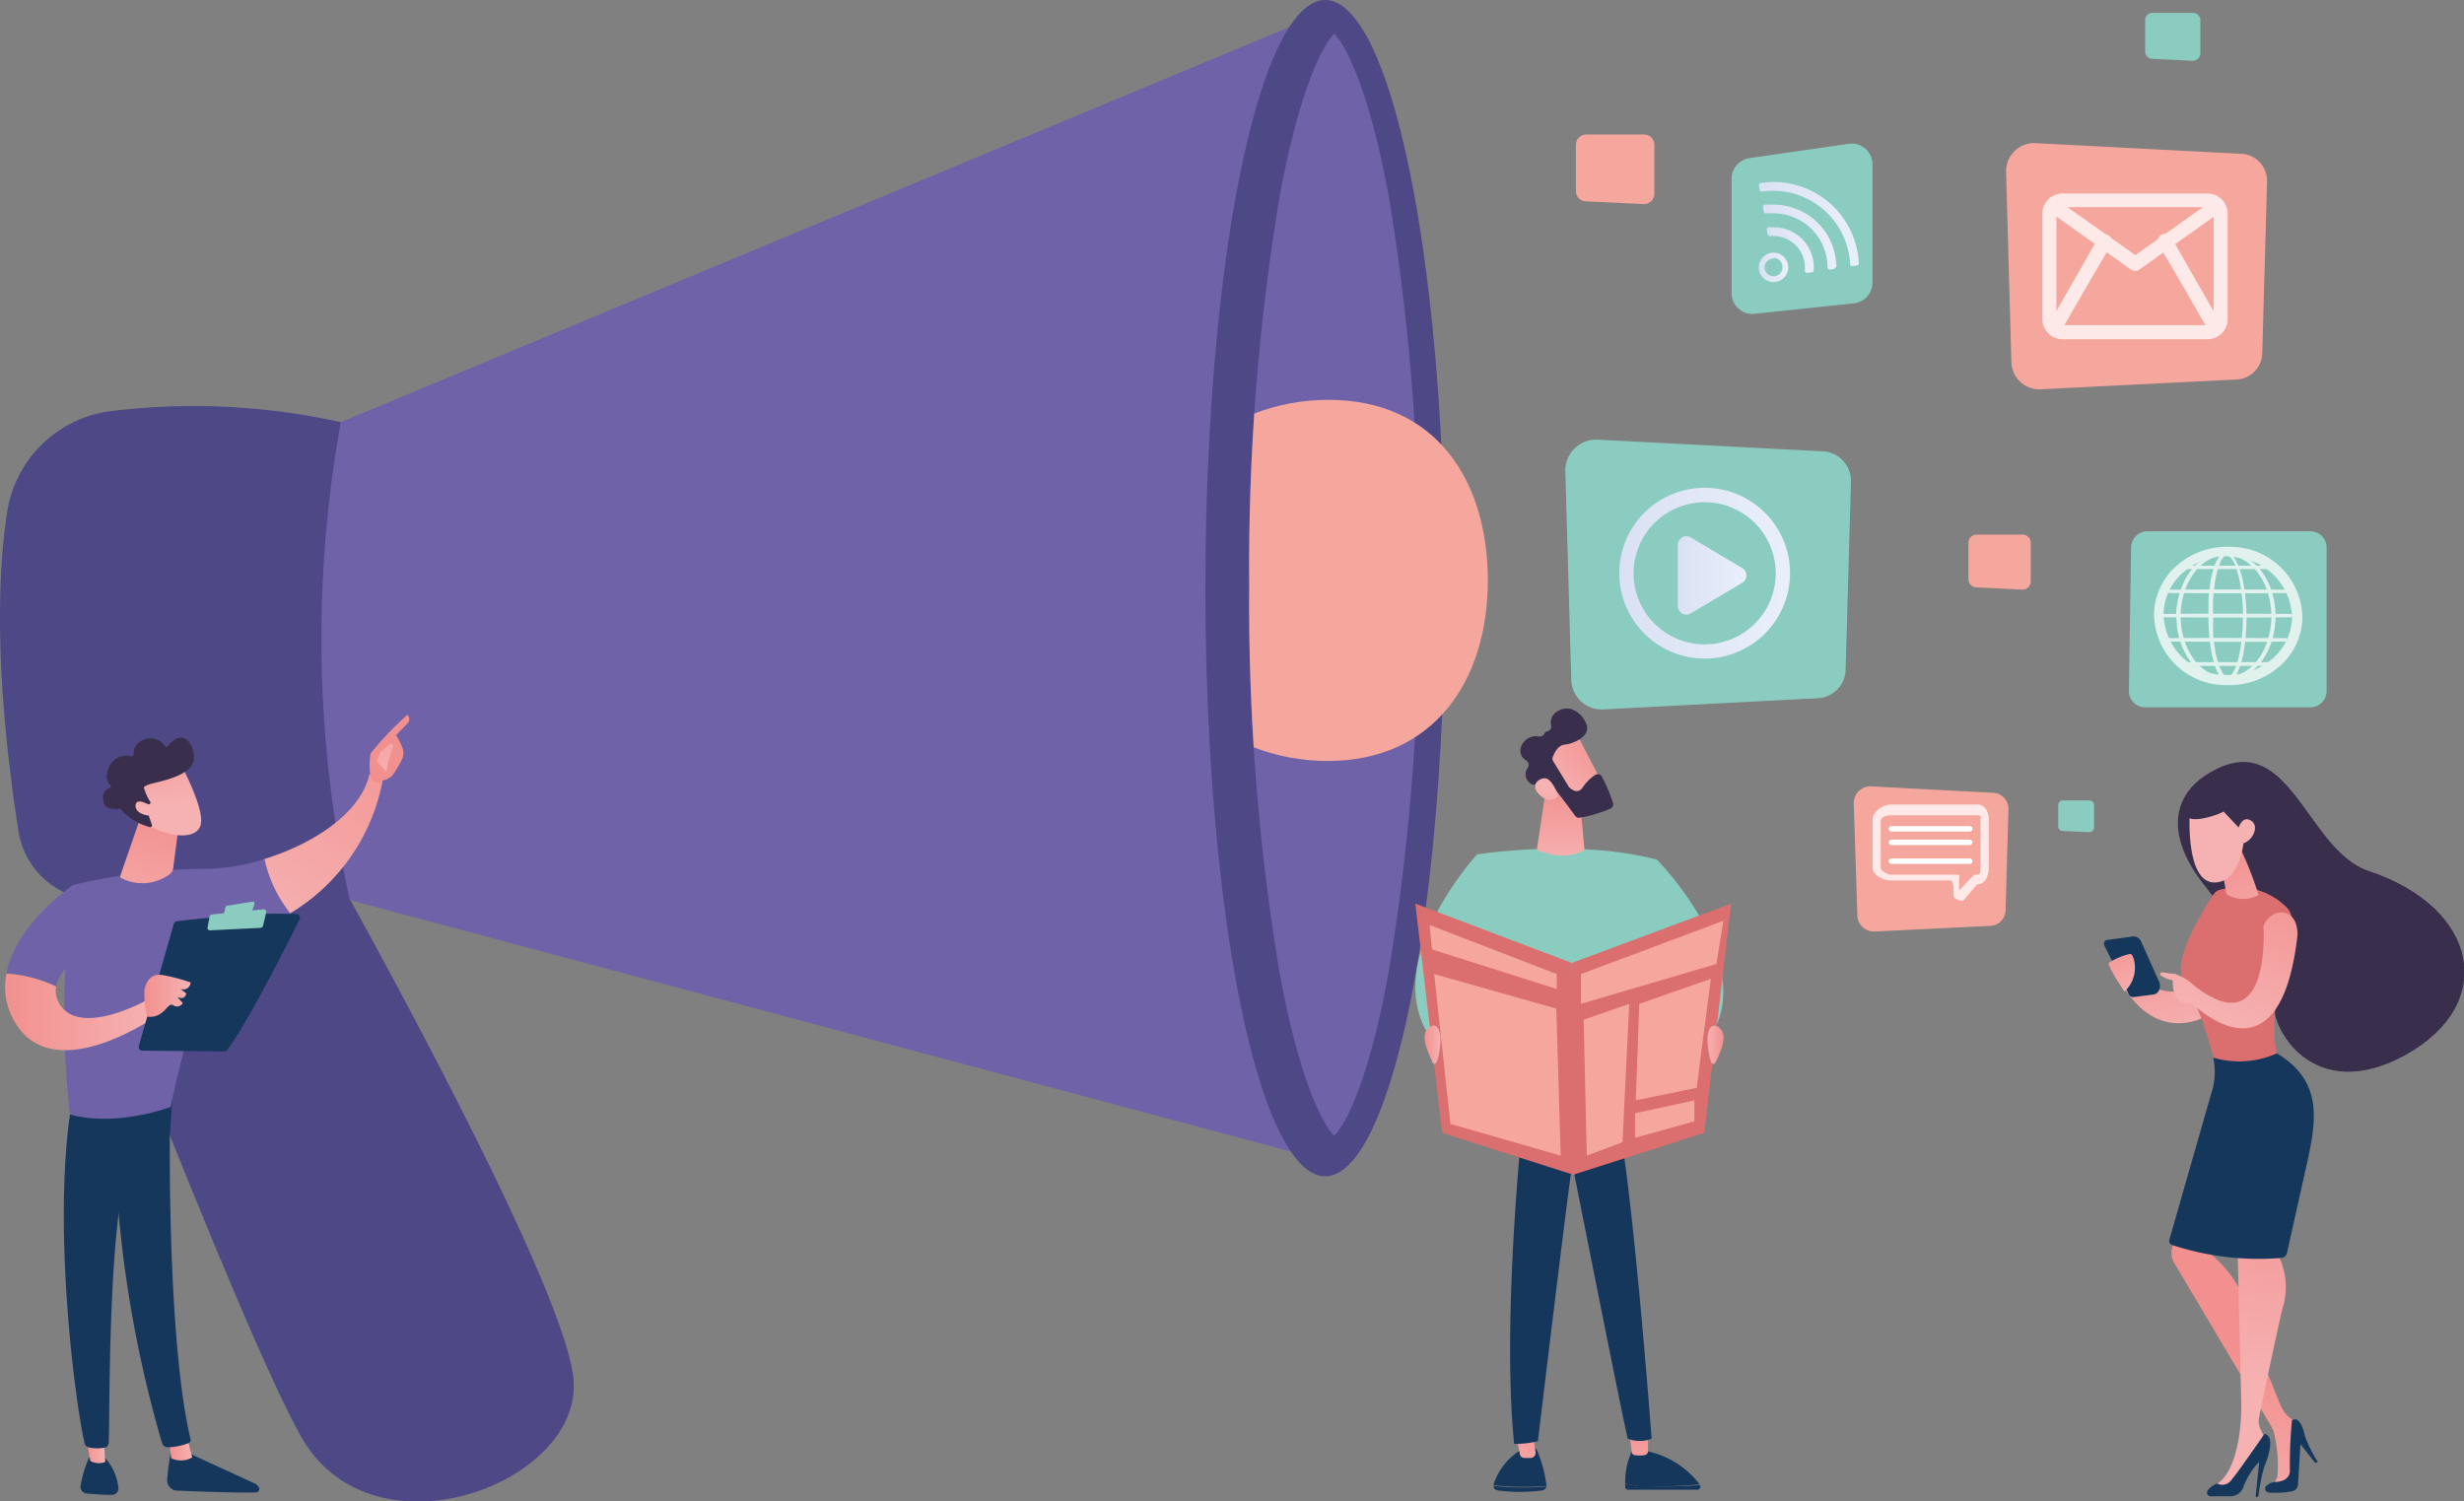 <?xml version="1.0" encoding="UTF-8"?><svg xmlns="http://www.w3.org/2000/svg" xmlns:xlink="http://www.w3.org/1999/xlink" viewBox="0 0 191.03 116.41"><rect x="0" y="0" width="191.03" height="116.41" fill="#808080" stroke="none"/><defs><style>.cls-1{fill:none;}.cls-2{fill:#f5a79e;}.cls-3{fill:#8bccc0;}.cls-4{opacity:0.73;}.cls-37,.cls-5{fill:#fff;}.cls-6{fill:url(#linear-gradient);}.cls-7{fill:url(#linear-gradient-2);}.cls-8{fill:url(#linear-gradient-3);}.cls-9{fill:url(#linear-gradient-4);}.cls-10{fill:#4f4886;}.cls-11{fill:#6f62a8;}.cls-12{clip-path:url(#clip-path);}.cls-13{fill:#16375c;}.cls-14{fill:url(#linear-gradient-5);}.cls-15{fill:url(#linear-gradient-6);}.cls-16{fill:url(#linear-gradient-7);}.cls-17{fill:url(#linear-gradient-8);}.cls-18{fill:url(#linear-gradient-9);}.cls-19{fill:url(#linear-gradient-10);}.cls-20{fill:url(#linear-gradient-11);}.cls-21{fill:url(#linear-gradient-12);}.cls-22{fill:url(#linear-gradient-13);}.cls-23{fill:#392f4c;}.cls-24{fill:url(#linear-gradient-14);}.cls-25{fill:url(#linear-gradient-15);}.cls-26{fill-rule:evenodd;fill:url(#linear-gradient-16);}.cls-27,.cls-37{opacity:0.76;}.cls-28{fill:url(#linear-gradient-17);}.cls-29{fill:#db6e6e;}.cls-30{fill:url(#linear-gradient-18);}.cls-31{fill:url(#linear-gradient-19);}.cls-32{fill:url(#linear-gradient-20);}.cls-33{fill:url(#linear-gradient-21);}.cls-34{fill:url(#linear-gradient-22);}.cls-35{fill:url(#linear-gradient-23);}.cls-36{fill:url(#linear-gradient-24);}.cls-38{fill:url(#linear-gradient-25);}.cls-39{fill:url(#linear-gradient-26);}.cls-40{fill:url(#linear-gradient-27);}.cls-41{fill:url(#linear-gradient-28);}.cls-42{fill:url(#linear-gradient-29);}.cls-43{fill:url(#linear-gradient-30);}.cls-44{fill:url(#linear-gradient-31);}.cls-45{fill:url(#linear-gradient-32);}.cls-46{fill:url(#linear-gradient-33);}</style><linearGradient id="linear-gradient" x1="136.36" y1="20.73" x2="138.64" y2="20.73" gradientUnits="userSpaceOnUse"><stop offset="0" stop-color="#dae1f3"/><stop offset="1" stop-color="#e9effa"/></linearGradient><linearGradient id="linear-gradient-2" x1="136.97" y1="19.39" x2="140.61" y2="19.39" xlink:href="#linear-gradient"/><linearGradient id="linear-gradient-3" x1="136.68" y1="18.38" x2="142.37" y2="18.38" xlink:href="#linear-gradient"/><linearGradient id="linear-gradient-4" x1="136.38" y1="17.37" x2="144.11" y2="17.37" xlink:href="#linear-gradient"/><clipPath id="clip-path"><path class="cls-1" d="M103.44,88.07c-.84-.85-2.67-4.14-4.24-12.66a174.47,174.47,0,0,1-2.35-30.07A174.39,174.39,0,0,1,99.2,15.27c1.57-8.52,3.4-11.81,4.24-12.67.84.86,2.67,4.15,4.24,12.67,1.51,8.23,13.47,18.91,13.47,30.07s-12,21.83-13.47,30.07C106.11,83.93,104.28,87.22,103.44,88.07Z"/></clipPath><linearGradient id="linear-gradient-5" x1="13.1" y1="112.33" x2="14.9" y2="112.33" gradientUnits="userSpaceOnUse"><stop offset="0" stop-color="#f2908f"/><stop offset="1" stop-color="#f6b2b2"/></linearGradient><linearGradient id="linear-gradient-6" x1="6.62" y1="112.24" x2="8.17" y2="112.24" xlink:href="#linear-gradient-5"/><linearGradient id="linear-gradient-7" x1="32.09" y1="53.73" x2="19.99" y2="72.54" xlink:href="#linear-gradient-5"/><linearGradient id="linear-gradient-8" x1="3548.76" y1="557.06" x2="3536.66" y2="575.87" gradientTransform="matrix(-1, 0, 0, 1, 3900.18, 0)" xlink:href="#linear-gradient-5"/><linearGradient id="linear-gradient-9" x1="31.95" y1="49.52" x2="29.07" y2="61.81" xlink:href="#linear-gradient-5"/><linearGradient id="linear-gradient-10" x1="0.4" y1="78.43" x2="12.02" y2="78.43" xlink:href="#linear-gradient-5"/><linearGradient id="linear-gradient-11" x1="11.16" y1="77.21" x2="14.78" y2="77.21" xlink:href="#linear-gradient-5"/><linearGradient id="linear-gradient-12" x1="12.48" y1="63.1" x2="10.06" y2="72.98" xlink:href="#linear-gradient-5"/><linearGradient id="linear-gradient-13" x1="11.87" y1="55.09" x2="13.02" y2="62.61" xlink:href="#linear-gradient-5"/><linearGradient id="linear-gradient-14" x1="10.18" y1="55.34" x2="11.33" y2="62.87" xlink:href="#linear-gradient-5"/><linearGradient id="linear-gradient-15" x1="125.54" y1="44.45" x2="138.78" y2="44.45" xlink:href="#linear-gradient"/><linearGradient id="linear-gradient-16" x1="130.08" y1="44.61" x2="135.4" y2="44.61" xlink:href="#linear-gradient"/><linearGradient id="linear-gradient-17" x1="-2562.12" y1="71.68" x2="-2564.61" y2="80.88" gradientTransform="matrix(-1, 0, 0, 1, -2395.43, 0)" xlink:href="#linear-gradient-5"/><linearGradient id="linear-gradient-18" x1="172.49" y1="65.99" x2="175.75" y2="73.53" xlink:href="#linear-gradient-5"/><linearGradient id="linear-gradient-19" x1="-9369.49" y1="992.64" x2="-9373.68" y2="997.39" gradientTransform="translate(9224.08 -4170.07) rotate(-16.09)" xlink:href="#linear-gradient-5"/><linearGradient id="linear-gradient-20" x1="-9368.01" y1="993.94" x2="-9372.2" y2="998.69" gradientTransform="translate(9224.08 -4170.07) rotate(-16.09)" xlink:href="#linear-gradient-5"/><linearGradient id="linear-gradient-21" x1="173.22" y1="104.91" x2="169.41" y2="118.42" xlink:href="#linear-gradient-5"/><linearGradient id="linear-gradient-22" x1="176.32" y1="88.47" x2="174.27" y2="107.84" xlink:href="#linear-gradient-5"/><linearGradient id="linear-gradient-23" x1="177.35" y1="66.8" x2="170.92" y2="78.81" xlink:href="#linear-gradient-5"/><linearGradient id="linear-gradient-24" x1="-2559.37" y1="72.65" x2="-2560.68" y2="77.5" gradientTransform="matrix(-1, 0, 0, 1, -2395.43, 0)" xlink:href="#linear-gradient-5"/><linearGradient id="linear-gradient-25" x1="1930.4" y1="108.95" x2="1929.58" y2="116.12" gradientTransform="translate(-1811.84)" xlink:href="#linear-gradient-5"/><linearGradient id="linear-gradient-26" x1="1939.06" y1="109.87" x2="1938.29" y2="116.58" gradientTransform="translate(-1811.84)" xlink:href="#linear-gradient-5"/><linearGradient id="linear-gradient-27" x1="121.03" y1="60.8" x2="120.99" y2="67.18" xlink:href="#linear-gradient-5"/><linearGradient id="linear-gradient-28" x1="120.05" y1="82.29" x2="113.49" y2="87.89" gradientUnits="userSpaceOnUse"><stop offset="0" stop-color="#f9b877"/><stop offset="1" stop-color="#ef7a62"/></linearGradient><linearGradient id="linear-gradient-29" x1="124" y1="82.59" x2="127.69" y2="86.28" xlink:href="#linear-gradient-28"/><linearGradient id="linear-gradient-30" x1="124.71" y1="57.27" x2="120.15" y2="61.14" xlink:href="#linear-gradient-5"/><linearGradient id="linear-gradient-31" x1="-2590.35" y1="-244.51" x2="-2585.97" y2="-249.01" gradientTransform="translate(2073.62 -1651.11) rotate(-46.73)" xlink:href="#linear-gradient-5"/><linearGradient id="linear-gradient-32" x1="110.4" y1="81.01" x2="111.67" y2="81.01" xlink:href="#linear-gradient-5"/><linearGradient id="linear-gradient-33" x1="-6107.25" y1="81.01" x2="-6105.98" y2="81.01" gradientTransform="matrix(-1, 0, 0, 1, -5973.61, 0)" xlink:href="#linear-gradient-5"/></defs><g id="Calque_2" data-name="Calque 2"><g id="Calque_24" data-name="Calque 24"><path class="cls-2" d="M122.18,11.23v3.59a.79.79,0,0,0,.76.79l4.48.21a.8.8,0,0,0,.84-.79v-3.8a.8.8,0,0,0-.8-.8H123A.8.8,0,0,0,122.18,11.23Z"/><path class="cls-2" d="M152.61,42.06v2.85a.63.63,0,0,0,.6.63l3.57.17a.63.63,0,0,0,.66-.63v-3a.63.63,0,0,0-.63-.63h-3.57A.63.63,0,0,0,152.61,42.06Z"/><path class="cls-3" d="M166.31,1.51V4a.56.56,0,0,0,.53.56l3.16.15a.57.57,0,0,0,.59-.57V1.51A.56.56,0,0,0,170,1h-3.16A.56.56,0,0,0,166.31,1.51Z"/><path class="cls-3" d="M159.57,62.42v1.64a.36.36,0,0,0,.34.37l2.05.09a.37.37,0,0,0,.39-.36V62.42a.37.37,0,0,0-.37-.36h-2A.36.36,0,0,0,159.57,62.42Z"/><path class="cls-3" d="M165.22,42.43l-.17,11.12a1.26,1.26,0,0,0,1.26,1.29h12.81a1.27,1.27,0,0,0,1.26-1.27V42.45a1.26,1.26,0,0,0-1.26-1.26H166.49A1.27,1.27,0,0,0,165.22,42.43Z"/><g class="cls-4"><path class="cls-5" d="M172.76,53.12h-.28A5.56,5.56,0,0,1,167,47.5a5.15,5.15,0,0,1,1.85-3.72A5.9,5.9,0,0,1,173,42.4a5.57,5.57,0,0,1,5.5,5.61h0a5.15,5.15,0,0,1-1.85,3.72A5.9,5.9,0,0,1,172.76,53.12Zm-.08-10a5.15,5.15,0,0,0-3.35,1.2,4.41,4.41,0,0,0-1.59,3.19,4.82,4.82,0,0,0,4.78,4.82,5.23,5.23,0,0,0,3.59-1.2A4.45,4.45,0,0,0,177.7,48a4.82,4.82,0,0,0-4.78-4.82Z"/><path class="cls-5" d="M174.09,47.78a14.52,14.52,0,0,1-.22,2.63c0,.21-.08.43-.14.64a4.57,4.57,0,0,1-.19.63,3.32,3.32,0,0,1-.29.6,1.27,1.27,0,0,1-.21.25.46.46,0,0,1-.15.09.29.29,0,0,1-.16,0,.47.47,0,0,1-.17,0,.42.42,0,0,1-.14-.09,1,1,0,0,1-.22-.24,2.81,2.81,0,0,1-.3-.6,6.55,6.55,0,0,1-.19-.63c-.06-.21-.1-.43-.14-.64-.08-.44-.13-.87-.17-1.31s-.05-.88-.06-1.32c0-.22,0-.44,0-.66l0-.66c0-.44.08-.87.16-1.31,0-.22.07-.43.12-.65s.11-.42.19-.63a2,2,0,0,1,.12-.31,2.69,2.69,0,0,1,.16-.29,1.27,1.27,0,0,1,.21-.25.71.71,0,0,1,.15-.08.23.23,0,0,1,.16,0,.41.41,0,0,1,.16,0l.14.09a1.37,1.37,0,0,1,.23.25,3,3,0,0,1,.3.59,6.45,6.45,0,0,1,.21.62l.15.64A13.69,13.69,0,0,1,174.09,47.78Zm-.07,0c0-.44,0-.88-.05-1.31s-.09-.88-.17-1.31c0-.21-.09-.43-.14-.64a6.4,6.4,0,0,0-.2-.62,2.52,2.52,0,0,0-.3-.59,1.21,1.21,0,0,0-.21-.24l-.13-.09a.45.45,0,0,0-.16,0,.3.3,0,0,0-.16,0,1,1,0,0,0-.13.09,1.27,1.27,0,0,0-.21.25,1.59,1.59,0,0,0-.15.29,1.88,1.88,0,0,0-.12.3q-.1.32-.18.63l-.12.65c-.06.43-.11.87-.13,1.31s0,.87,0,1.31,0,.88,0,1.31.09.87.16,1.31c0,.21.08.43.14.64s.11.42.18.63a3.14,3.14,0,0,0,.29.58,1.27,1.27,0,0,0,.21.25l.14.08a.37.37,0,0,0,.15,0,.42.42,0,0,0,.15,0,.38.38,0,0,0,.13-.09,1.21,1.21,0,0,0,.21-.24,3.52,3.52,0,0,0,.28-.59q.1-.31.18-.63c.06-.21.1-.43.14-.64.07-.44.12-.87.15-1.31S174,48.22,174,47.78Z"/><path class="cls-5" d="M172.72,52.79a.52.52,0,0,1-.21,0,.75.75,0,0,1-.17-.1,1.38,1.38,0,0,1-.25-.28,3.57,3.57,0,0,1-.31-.62c-.07-.2-.13-.41-.2-.65s-.09-.42-.14-.65c-.07-.42-.13-.85-.17-1.32s-.05-.88-.05-1.33c0-.24,0-.47,0-.66s0-.45,0-.67a12.64,12.64,0,0,1,.15-1.32c0-.24.08-.45.13-.66a6.23,6.23,0,0,1,.19-.64c0-.12.08-.22.12-.32a2.88,2.88,0,0,1,.17-.31,1.39,1.39,0,0,1,.24-.28.81.81,0,0,1,.18-.1.54.54,0,0,1,.22,0,.46.46,0,0,1,.2.05.59.59,0,0,1,.17.1,1.16,1.16,0,0,1,.25.28,3.11,3.11,0,0,1,.32.61c.07.19.14.4.21.64a5.65,5.65,0,0,1,.15.65,14.55,14.55,0,0,1,.25,2.65h0a16.6,16.6,0,0,1-.22,2.65c0,.23-.09.45-.14.65s-.13.45-.2.65a3.6,3.6,0,0,1-.3.62,1.39,1.39,0,0,1-.24.28.82.82,0,0,1-.17.11.59.59,0,0,1-.22,0Zm-.07-9.72-.1,0-.1.07a.85.85,0,0,0-.18.22,1.63,1.63,0,0,0-.15.27c0,.09-.07.18-.11.29s-.12.39-.17.62a5.61,5.61,0,0,0-.12.64c-.06.4-.11.83-.14,1.29s0,.83,0,1.31,0,.88,0,1.3.09.89.16,1.29c0,.23.08.44.13.64s.12.43.18.61a3.27,3.27,0,0,0,.27.56,1.51,1.51,0,0,0,.19.22l.1.06.1,0a.23.23,0,0,0,.11,0l.1-.06a1.42,1.42,0,0,0,.18-.22,2.77,2.77,0,0,0,.27-.57,5.67,5.67,0,0,0,.18-.61c.05-.2.09-.41.13-.64.07-.4.12-.82.16-1.29s.05-.86.05-1.3h0c0-.44,0-.88-.06-1.3a9.61,9.61,0,0,0-.17-1.29,5.33,5.33,0,0,0-.14-.63c-.06-.23-.12-.43-.19-.62a2.54,2.54,0,0,0-.28-.55,1.11,1.11,0,0,0-.19-.22l-.11-.07a.19.19,0,0,0-.1,0Z"/><path class="cls-5" d="M176.3,47.78a6.87,6.87,0,0,1-.23,1.68,5.23,5.23,0,0,1-.7,1.54,4.7,4.7,0,0,1-.53.65,4.32,4.32,0,0,1-.66.54,3.15,3.15,0,0,1-.77.35,3,3,0,0,1-1.67,0,3.15,3.15,0,0,1-.77-.35,4.07,4.07,0,0,1-.65-.53,5.56,5.56,0,0,1-.54-.66,5.5,5.5,0,0,1-.7-1.54,5.82,5.82,0,0,1-.17-.83,6.05,6.05,0,0,1,0-1.7,5.82,5.82,0,0,1,.17-.83,5.37,5.37,0,0,1,.7-1.54,4.86,4.86,0,0,1,.54-.66,3.74,3.74,0,0,1,.66-.53,3.08,3.08,0,0,1,.76-.35,3,3,0,0,1,.84-.12,2.92,2.92,0,0,1,.83.12,3.6,3.6,0,0,1,.77.36,3.35,3.35,0,0,1,.65.53,4.78,4.78,0,0,1,.54.65,5.5,5.5,0,0,1,.7,1.54A6.8,6.8,0,0,1,176.3,47.78Zm-.08,0a6.63,6.63,0,0,0-.21-1.66,5.68,5.68,0,0,0-.68-1.53,5.59,5.59,0,0,0-.52-.66,3.67,3.67,0,0,0-.65-.53,3.08,3.08,0,0,0-.76-.35,2.86,2.86,0,0,0-.82-.12,2.92,2.92,0,0,0-.83.12,3,3,0,0,0-.75.35,3.39,3.39,0,0,0-.65.54,4.63,4.63,0,0,0-.52.65,5.38,5.38,0,0,0-.68,1.53,7.43,7.43,0,0,0-.16.82,5.92,5.92,0,0,0-.05.84,6.3,6.3,0,0,0,.21,1.66,5.21,5.21,0,0,0,.68,1.52,4.2,4.2,0,0,0,.52.66,3.67,3.67,0,0,0,.65.53,3,3,0,0,0,.75.35,2.93,2.93,0,0,0,.83.13,2.87,2.87,0,0,0,.82-.13,3.08,3.08,0,0,0,.76-.35,3.61,3.61,0,0,0,.64-.53,4.7,4.7,0,0,0,.53-.65,5.36,5.36,0,0,0,.67-1.53A6.2,6.2,0,0,0,176.22,47.78Z"/><path class="cls-5" d="M172.58,52.79a2.82,2.82,0,0,1-.87-.13,3.38,3.38,0,0,1-.8-.36,4.43,4.43,0,0,1-.68-.55,4.72,4.72,0,0,1-.56-.68,5.53,5.53,0,0,1-.71-1.58,5.82,5.82,0,0,1-.18-.85c0-.28-.05-.57-.06-.86s0-.58.06-.87a6.44,6.44,0,0,1,.18-.85,5.35,5.35,0,0,1,.72-1.57,4.09,4.09,0,0,1,.55-.68,3.84,3.84,0,0,1,.68-.54,3.06,3.06,0,0,1,.8-.37,2.82,2.82,0,0,1,.87-.13,3.27,3.27,0,0,1,.87.13,3.54,3.54,0,0,1,.79.37,3.49,3.49,0,0,1,.68.55,4,4,0,0,1,.55.67,5.29,5.29,0,0,1,.72,1.58,6.36,6.36,0,0,1,.23,1.71h0a6.42,6.42,0,0,1-.23,1.71,5.53,5.53,0,0,1-.71,1.58,4.57,4.57,0,0,1-.55.67,3.49,3.49,0,0,1-.68.55,3.38,3.38,0,0,1-.8.37A2.91,2.91,0,0,1,172.58,52.79Zm0-9.74a3.51,3.51,0,0,0-.79.12,3.21,3.21,0,0,0-.73.34,3.64,3.64,0,0,0-.62.52,4,4,0,0,0-.5.63,5.16,5.16,0,0,0-.66,1.49,5.28,5.28,0,0,0-.16.81,5.63,5.63,0,0,0,0,1.64,4.93,4.93,0,0,0,.16.8,5,5,0,0,0,.66,1.49,4,4,0,0,0,.5.64,3.71,3.71,0,0,0,.63.51,3,3,0,0,0,.72.34,2.66,2.66,0,0,0,.79.12,2.59,2.59,0,0,0,.78-.12,3,3,0,0,0,.73-.34,3.23,3.23,0,0,0,.62-.51,3.9,3.9,0,0,0,.51-.63,5.1,5.1,0,0,0,.66-1.5,6.6,6.6,0,0,0,.22-1.62,6.74,6.74,0,0,0-.22-1.63,5.16,5.16,0,0,0-.66-1.49,4,4,0,0,0-.51-.64,3.3,3.3,0,0,0-.62-.51,3,3,0,0,0-.73-.34A3,3,0,0,0,172.58,43.05Z"/><path class="cls-5" d="M168.24,45.85h0Z"/><polygon class="cls-5" points="172.71 46 169.35 45.99 168.18 45.98 168.1 45.91 168.1 45.85 168.11 45.72 168.24 45.72 170.47 45.7 172.71 45.7 176.06 45.71 177.3 45.72 177.3 45.98 177.17 45.98 174.94 46 172.71 46"/><path class="cls-5" d="M169.53,44h0Z"/><path class="cls-5" d="M172.71,44.12H169.4v-.26H176v.26h-3.29Z"/><polygon class="cls-5" points="167.85 47.73 169.06 47.72 170.28 47.71 172.71 47.71 175.13 47.71 176.35 47.72 177.56 47.73 177.56 47.73 177.56 47.73 176.35 47.74 175.13 47.75 172.71 47.75 170.28 47.75 169.06 47.74 167.85 47.73 167.84 47.73 167.85 47.73"/><polygon class="cls-5" points="172.71 47.88 169.06 47.87 167.72 47.86 167.72 47.6 167.85 47.6 170.28 47.58 172.71 47.58 176.35 47.59 177.62 47.6 177.69 47.68 177.69 47.86 177.56 47.86 175.13 47.88 172.71 47.88"/><polygon class="cls-5" points="168.24 49.6 169.35 49.59 170.47 49.59 172.71 49.59 174.94 49.59 176.06 49.59 177.17 49.6 177.18 49.61 177.17 49.61 176.06 49.62 174.94 49.63 172.71 49.63 170.47 49.63 169.35 49.62 168.24 49.61 168.23 49.61 168.24 49.6"/><polygon class="cls-5" points="172.71 49.76 169.35 49.75 168.18 49.74 168.1 49.66 168.1 49.6 168.11 49.48 168.24 49.48 170.47 49.46 172.71 49.46 176.06 49.47 177.3 49.48 177.3 49.74 177.17 49.74 174.94 49.76 172.71 49.76"/><path class="cls-5" d="M176,51.5h-6.37a0,0,0,0,1,0,0H176s0,0,0,0Z"/><path class="cls-5" d="M176,51.63h-6.35a.14.14,0,0,1-.14-.14.15.15,0,0,1,.14-.15H176a.15.15,0,0,1,.14.15A.14.14,0,0,1,176,51.63Z"/></g><path class="cls-3" d="M143.72,23.52l-7.69.81a1.61,1.61,0,0,1-1.78-1.6V13.85a1.61,1.61,0,0,1,1.38-1.59l7.69-1.11a1.61,1.61,0,0,1,1.85,1.6v9.17A1.62,1.62,0,0,1,143.72,23.52Z"/><path class="cls-6" d="M137.5,21.87a1.14,1.14,0,1,1,1.14-1.14A1.14,1.14,0,0,1,137.5,21.87Zm0-1.83a.69.69,0,1,0,.69.69A.69.69,0,0,0,137.5,20Z"/><path class="cls-7" d="M137.5,18.3a2.43,2.43,0,0,1,2.43,2.43,2.18,2.18,0,0,1,0,.25.17.17,0,0,0,.19.18l.35-.05a.18.18,0,0,0,.15-.16v-.22a3.11,3.11,0,0,0-3.11-3.11l-.38,0a.17.17,0,0,0-.15.2l.06.34a.18.18,0,0,0,.19.14A1.32,1.32,0,0,1,137.5,18.3Z"/><path class="cls-8" d="M137.5,16.54a4.2,4.2,0,0,1,4.19,4.19h0a.17.17,0,0,0,.19.17l.34-.06.15-.16a4.87,4.87,0,0,0-4.87-4.81,5.07,5.07,0,0,0-.68,0,.18.18,0,0,0-.14.2l.06.34a.16.16,0,0,0,.18.14A3.79,3.79,0,0,1,137.5,16.54Z"/><path class="cls-9" d="M137.5,14.79a6,6,0,0,1,5.94,5.69.15.15,0,0,0,.18.15l.35-.05a.16.16,0,0,0,.14-.17,6.62,6.62,0,0,0-6.61-6.3,6.37,6.37,0,0,0-1,.08.16.16,0,0,0-.13.19l.05.34a.18.18,0,0,0,.19.14A5.1,5.1,0,0,1,137.5,14.79Z"/><path class="cls-10" d="M3.39,63s15.22,40.13,20,48.47c5.58,9.69,21.88,3.52,21.07-4.59S24.63,65.24,24.63,65.24Z"/><polygon class="cls-11" points="23.95 33.76 102.65 0.98 101.65 89.7 21.37 68.25 23.95 33.76"/><ellipse class="cls-10" cx="102.74" cy="45.6" rx="9.29" ry="45.6"/><path class="cls-11" d="M103.44,88.07c-.84-.85-2.67-4.14-4.24-12.66a174.47,174.47,0,0,1-2.35-30.07A174.39,174.39,0,0,1,99.2,15.27c1.57-8.52,3.4-11.81,4.24-12.67.84.86,2.67,4.15,4.24,12.67A174.39,174.39,0,0,1,110,45.34a174.47,174.47,0,0,1-2.35,30.07C106.11,83.93,104.28,87.22,103.44,88.07Z"/><g class="cls-12"><path class="cls-2" d="M115.35,45c0,7.75-4.17,14-12.43,14S88,52.75,88,45s6.69-14,15-14S115.35,37.25,115.35,45Z"/></g><path class="cls-10" d="M8.7,31.86a52.82,52.82,0,0,1,17.72.87,94.7,94.7,0,0,0,.7,37.06H7.67a6.31,6.31,0,0,1-6.23-5.32C.47,58.33-.72,48,.55,39.72A9.32,9.32,0,0,1,8.7,31.86Z"/><path class="cls-13" d="M13.27,112.33s-.21,1.19-.31,2.37a.8.8,0,0,0,.77.87c1.57.07,4.92.19,6.12.14a.26.26,0,0,0,.23-.36h0a.67.67,0,0,0-.3-.32l-5.53-2.54Z"/><path class="cls-14" d="M13.1,111.64l.17,1.42A1.76,1.76,0,0,0,14.9,113l-.4-1.58Z"/><path class="cls-13" d="M13.23,84.94c-.08.37-.39,18.51,1.54,26.63a.26.26,0,0,1-.16.32,4.71,4.71,0,0,1-1.58.32.47.47,0,0,1-.47-.34A93.1,93.1,0,0,1,9,91.52c-.39-10.08,0-.35,0-.35l.22-6.23Z"/><path class="cls-13" d="M6.91,113a8.82,8.82,0,0,0-.66,2.19.51.51,0,0,0,.44.6c.52.05,1.31.11,2,.11a.5.5,0,0,0,.49-.55,4.14,4.14,0,0,0-1-2.28Z"/><path class="cls-15" d="M6.62,111.13,7,113.27a1.39,1.39,0,0,0,1.16.08L8,111Z"/><path class="cls-13" d="M5.56,85.5c-1.59,9.57.34,23.64,1,26.4a.44.44,0,0,0,.35.33,3.15,3.15,0,0,0,1.24,0,.41.41,0,0,0,.28-.37c.09-2.22-.07-15.9,1.41-21.3a1.18,1.18,0,0,1,.47-.68l2.87-2,.22-3.29Z"/><path class="cls-11" d="M15.66,67.37a44.59,44.59,0,0,0-10,1.25,71.68,71.68,0,0,0-.24,17.79c3.67,1,7.82-.59,7.82-.59.61-3.45,3.47-13.17,3.47-13.17a15.72,15.72,0,0,0,5.8-1.84,10.32,10.32,0,0,1-2-4.21A15.8,15.8,0,0,1,15.66,67.37Z"/><path class="cls-16" d="M29.69,60.38a.91.91,0,0,0-1.06-.3c-.7,3-4.36,5.35-8.13,6.52a10.32,10.32,0,0,0,2,4.21A15.27,15.27,0,0,0,29.69,60.38Z"/><path class="cls-17" d="M29.57,60.52c.05.15-.51.39-.84-.24a5.82,5.82,0,0,1,0-1.86,24.53,24.53,0,0,1,2.85-3,.46.46,0,0,1,.05.63L30.7,57a4.57,4.57,0,0,1,.53,1.06,1.21,1.21,0,0,1-.12.93,9.94,9.94,0,0,1-.59,1A1.29,1.29,0,0,1,29.57,60.52Z"/><path class="cls-18" d="M30.3,57.63l-.83.7-.26.7.74.82a9.21,9.21,0,0,1,.44-1.69C30.57,57.86,30.48,57.72,30.3,57.63Z"/><path class="cls-11" d="M7.49,73.22l-1.83-4.6s-4.43,3-5.16,6.84a10.47,10.47,0,0,1,3.85,1C4.68,74.69,7.49,73.22,7.49,73.22Z"/><path class="cls-19" d="M11.36,77.55s-5,2.81-6.66.41a1.92,1.92,0,0,1-.35-1.47,10.47,10.47,0,0,0-3.85-1,5.23,5.23,0,0,0,.57,3.61c2.94,5.39,11-.29,11-.29Z"/><path class="cls-13" d="M10.76,81.11l2.72-9.5a.28.28,0,0,1,.24-.19c.49-.06,1.92-.22,3.57-.36A39.47,39.47,0,0,1,23,70.87a.28.28,0,0,1,.23.4c-.78,1.58-4,8-5.62,10.14a.27.27,0,0,1-.22.11L11,81.46A.28.28,0,0,1,10.76,81.11Z"/><path class="cls-3" d="M17.57,70.23l2-.32a.14.14,0,0,1,.16.18l-.2.59a.16.16,0,0,1-.11.1l-1.9.25a.15.15,0,0,1-.16-.17l.12-.52A.17.17,0,0,1,17.57,70.23Z"/><path class="cls-3" d="M16.09,71.9l.16-.84a.2.2,0,0,1,.18-.16l4-.4a.19.19,0,0,1,.21.24l-.25,1.05a.23.23,0,0,1-.19.15l-3.89.19A.19.19,0,0,1,16.09,71.9Z"/><path class="cls-20" d="M11.42,78.82a6.74,6.74,0,0,1-.22-2.11c.15-.56.44-1.27,1.43-1.11a14.79,14.79,0,0,1,2.15.57.57.57,0,0,1-.81.49l.47.36s-.07.58-.7.27l.43.48a.51.51,0,0,1-.74.17C13,77.63,12.74,79,11.42,78.82Z"/><path class="cls-21" d="M10.84,63.52,9.33,67.89a.18.18,0,0,0,.07.19,3.59,3.59,0,0,0,3.69-.25.74.74,0,0,0,.34-.53l.49-3.78Z"/><path class="cls-22" d="M14.13,59.47s1.66,3.12,1.45,4.38S13.31,65,11.51,64l-1.25-3.37Z"/><path class="cls-23" d="M11.59,62.34a.12.12,0,0,0,.06-.18,3.58,3.58,0,0,1-.46-1s-.3-.2.76-.45,2.63-.65,3-1.55S14.39,56.1,13,57.86a.13.13,0,0,1-.2,0,1.34,1.34,0,0,0-1.62-.53,1.21,1.21,0,0,0-.83,1.18.13.13,0,0,1-.15.13,1.5,1.5,0,0,0-1.74.81c-.35.78-.12,1.22.09,1.43a.13.13,0,0,1-.06.22A.76.76,0,0,0,8,62c0,.82,1,.74,1.22.71a.1.1,0,0,1,.11,0,4.46,4.46,0,0,0,2.31,1.42.13.13,0,0,0,.14-.17l-.47-1.37a.13.13,0,0,1,.07-.16Z"/><path class="cls-24" d="M11.78,62.54s-1.18-.81-1.27-.13,1.07,1,1.64.73Z"/><path class="cls-3" d="M141.47,35l-17.57-.91a2.39,2.39,0,0,0-2.54,2.49l.46,16.16A2.36,2.36,0,0,0,124.35,55L141,54.13a2.27,2.27,0,0,0,2.09-2.24l.41-14.48A2.3,2.3,0,0,0,141.47,35Z"/><path class="cls-25" d="M132.16,51.06a6.62,6.62,0,1,1,6.62-6.61A6.63,6.63,0,0,1,132.16,51.06Zm0-12.12a5.51,5.51,0,1,0,5.51,5.51A5.51,5.51,0,0,0,132.16,38.94Z"/><path class="cls-26" d="M130.08,47V42.24a.66.66,0,0,1,1-.57l4,2.38a.66.66,0,0,1,0,1.13l-4,2.38A.66.66,0,0,1,130.08,47Z"/><path class="cls-2" d="M173.85,11.93l-16-.83a2.18,2.18,0,0,0-2.32,2.27l.41,14.74a2.17,2.17,0,0,0,2.32,2.07l15.22-.76a2.09,2.09,0,0,0,1.91-2.05l.37-13.2A2.1,2.1,0,0,0,173.85,11.93Z"/><g class="cls-27"><path class="cls-5" d="M171.14,26.3H159.91a1.57,1.57,0,0,1-1.57-1.57V16.54A1.57,1.57,0,0,1,159.91,15h11.23a1.57,1.57,0,0,1,1.57,1.57v8.19A1.57,1.57,0,0,1,171.14,26.3ZM159.91,16.06a.48.48,0,0,0-.48.48v8.19a.48.48,0,0,0,.48.48h11.23a.48.48,0,0,0,.48-.48V16.54a.48.48,0,0,0-.48-.48Z"/><path class="cls-5" d="M165.53,21a.63.63,0,0,1-.32-.1l-6.29-4.47a.54.54,0,1,1,.63-.88l6,4.23,5.9-4.19a.55.55,0,1,1,.63.89l-6.22,4.42A.57.57,0,0,1,165.53,21Z"/><path class="cls-5" d="M159.32,26.05,159.16,25l.07.54-.45-.3c.12-.19,2.39-4.16,3.88-6.78a.55.55,0,0,1,1,.54l-2,3.41c-.48.85-1,1.7-1.34,2.34C159.58,26,159.58,26,159.32,26.05Z"/><path class="cls-5" d="M171.7,26.05c-.26-.05-.26-.05-1-1.33-.37-.64-.86-1.49-1.34-2.34l-2-3.41a.55.55,0,0,1,1-.54c1.49,2.62,3.76,6.59,3.88,6.78l-.46.3Z"/></g><path class="cls-23" d="M170.89,60.18c-1.8,1.2-3.45,3.9-.15,8.25,3,3.91,6,6.46,5.55,8.86s3.07,8.45,10.21,4.5,5.7-11.41-2.85-14.26C178.64,65.86,177.49,55.78,170.89,60.18Z"/><path class="cls-28" d="M165.16,75.18s2.79,3.35,5.61.63l1.09,2.52s-4.11,3.19-7.23-1.82Z"/><path class="cls-29" d="M172.06,69a5.32,5.32,0,0,1,5.19,1.32,1.35,1.35,0,0,1,.38,1.33c-.58,2.12-2.1,8.4-.77,11.11,0,0-2.35,2.6-4.91.51,0,0-1.16-5-2.66-7.22-1-1.53,1.66-5.72,2.34-6.73A.81.81,0,0,1,172.06,69Z"/><path class="cls-30" d="M173.26,64.92a26.27,26.27,0,0,1,1.84,4.47,2.46,2.46,0,0,1-2.49-.06,35.1,35.1,0,0,0-.81-3.75Z"/><path class="cls-31" d="M169.76,63.19s-.3,5.16,1.87,5.23S174,64.83,174,64.83s-.64-2.32-1.67-2.59S169.76,63.19,169.76,63.19Z"/><path class="cls-23" d="M170.39,61.6s-1,1-.82,1.64,2.3,0,2.82-.32l1.76,1.87s-.06-2.77-1.27-3.62S170.39,61.6,170.39,61.6Z"/><path class="cls-32" d="M173.35,64.88s.27-1.77,1.13-1.28-.06,1.87-.74,1.79Z"/><path class="cls-33" d="M169,93.78c0,.22-.39,2-.61,3a1.54,1.54,0,0,0,.17,1.13l7.54,12.7a1.74,1.74,0,0,1,.2.49,10.81,10.81,0,0,1,.27,3.38l-.39.81,1.69-.38.37-4.53-.48-.29a2.31,2.31,0,0,1-.92-1.08,65.42,65.42,0,0,1-2.81-7.92c-.49-2.34-3.09-4.24-3.09-4.24l.46-1.07Z"/><path class="cls-13" d="M179.7,113.35a10.26,10.26,0,0,1-1-2c-.11-.56-.41-1.55-1-1.25a33.5,33.5,0,0,0-.17,3.8c.09,1.06-1.21,1-1.21,1a1.21,1.21,0,0,0-.62.31.3.3,0,0,0,.21.51,7,7,0,0,0,1.8-.1.56.56,0,0,0,.45-.51l.19-3.14,1.14,1.45Z"/><path class="cls-34" d="M173.45,95.8s.27,11.35.31,13-.26,5.19-1.88,6.26l.71.52a9.46,9.46,0,0,0,1.74-2.19,13.8,13.8,0,0,1,1.25-1.91l-.32-.65a1.5,1.5,0,0,1-.12-.93c.35-1.69,1.52-7.31,1.84-8.52a5.47,5.47,0,0,0-.91-4.94A1.85,1.85,0,0,0,173.45,95.8Z"/><path class="cls-13" d="M175,116.05a.11.11,0,0,0,.1-.09,13.66,13.66,0,0,1,.46-2.29c.21-.45.89-2.34,0-2.5,0,0-2.23,3.25-2.66,3.69a.85.85,0,0,1-1,.16,1.62,1.62,0,0,0-.73.52.29.29,0,0,0,.24.47l1.5,0a1.07,1.07,0,0,0,1-.67,5.53,5.53,0,0,1,1.24-2l-.27,2.63a.1.1,0,0,0,.1.11Z"/><path class="cls-13" d="M171.59,82a5.34,5.34,0,0,1-.18,2.86l-3.22,11.25a.34.34,0,0,0,.22.42,21.5,21.5,0,0,0,8.45,1,.5.5,0,0,0,.45-.39c.28-1.28,1.26-5.66,1.46-6.55.76-3.43,1.5-6.69-2.25-8.92A7.13,7.13,0,0,1,171.59,82Z"/><path class="cls-35" d="M175.48,71.83s.64,9.26-5.34,4.61a4.09,4.09,0,0,0-1.53-.94c-.34,0-.73-.09-1-.11a.13.13,0,0,0-.09.23,1.76,1.76,0,0,0,.71.33c.45,0,0,.37.46,1.24a.94.94,0,0,0,1.2.54s6.86,7,8.23-5.23C178.16,70.22,176,70.34,175.48,71.83Z"/><path class="cls-13" d="M163.32,72.88l2-.27A.64.64,0,0,1,166,73l1.34,3c.26.44.08,1-.33,1.1l-1.64.21A.41.41,0,0,1,165,77l-1.82-3.62C163.05,73.17,163.14,72.91,163.32,72.88Z"/><path class="cls-36" d="M164.71,76.88s-1.37-2-1.21-2.24a5.21,5.21,0,0,1,1.64-.68C165.43,73.87,166,75.68,164.71,76.88Z"/><path class="cls-2" d="M154.54,61.47l-9.45-.5a1.29,1.29,0,0,0-1.37,1.34L144,71a1.28,1.28,0,0,0,1.36,1.22l9-.44a1.24,1.24,0,0,0,1.13-1.21l.22-7.79A1.24,1.24,0,0,0,154.54,61.47Z"/><path class="cls-37" d="M153.3,62.38h-6.68c-.62,0-1.44.53-1.44,1.16v3.72c0,.61.83,1,1.44,1h4.59c.16,0,.25.43.25.59v.55c0,.23.22.31.33.35a.57.57,0,0,0,.26.09.32.32,0,0,0,.24-.11l1-1.17c.63,0,.89-.67.89-1.28V63.54C154.18,62.94,153.91,62.38,153.3,62.38Zm.25,4.88c0,.29,0,.56-.25.56h-.25l-1.17,1.23v-.81c0-.16.08-.42-.07-.42h-5.19c-.29,0-.81-.28-.81-.56V63.7c0-.42.52-.49.81-.49h6.68c.28,0,.25,0,.25.33Z"/><path class="cls-5" d="M152.92,64.26a.21.21,0,0,1-.21.21h-6.07a.21.21,0,0,1-.21-.21h0a.21.21,0,0,1,.21-.21h6.07a.21.21,0,0,1,.21.21Z"/><path class="cls-5" d="M152.92,65.31a.21.21,0,0,1-.21.21h-6.07a.22.22,0,0,1-.21-.21h0a.21.21,0,0,1,.21-.21h6.07a.21.21,0,0,1,.21.21Z"/><path class="cls-5" d="M152.92,66.77a.21.21,0,0,1-.21.21h-6.07a.21.21,0,0,1-.21-.21h0a.22.22,0,0,1,.21-.21h6.07a.21.21,0,0,1,.21.21Z"/><path class="cls-13" d="M115.8,115.16a.28.28,0,0,1,0-.09,4.9,4.9,0,0,1,2.39-2.81l.92.07a9.84,9.84,0,0,1,.79,2.88.08.08,0,0,0,0,0A21.9,21.9,0,0,1,115.8,115.16Z"/><path class="cls-13" d="M119.9,115.25a.43.43,0,0,1-.3.3,13.1,13.1,0,0,1-3.52,0,.34.34,0,0,1-.28-.34A21.9,21.9,0,0,0,119.9,115.25Z"/><path class="cls-38" d="M117.44,110.82l.4,1.94a.33.33,0,0,0,.27.27,3.39,3.39,0,0,0,.63,0,.4.4,0,0,0,.31-.47l-.28-1.73Z"/><path class="cls-13" d="M127.73,115.23A5.09,5.09,0,0,1,126,115v.3a.21.21,0,0,0,.19.2l5.41,0a.25.25,0,0,0,.2-.36A38.62,38.62,0,0,1,127.73,115.23Z"/><path class="cls-13" d="M131.77,115.09l0,0a6.86,6.86,0,0,0-4.09-2.58l-1.16,0A5.54,5.54,0,0,0,126,115a5.09,5.09,0,0,0,1.76.25A38.62,38.62,0,0,0,131.77,115.09Z"/><path class="cls-39" d="M126.28,110.69c0,.09.17,1.39.23,1.9a.27.27,0,0,0,.21.23,2.74,2.74,0,0,0,.8,0,.33.33,0,0,0,.25-.34v-2Z"/><path class="cls-13" d="M118.21,85.3s-1.85,16.4-.82,26.65a7.69,7.69,0,0,0,1.84-.21s1.92-16,2.54-20.61a.15.15,0,0,1,.3,0c.77,3.85,3.77,19,4.13,20.42a2.57,2.57,0,0,0,1.85,0s-1.64-21.93-2.87-25.83Z"/><path class="cls-3" d="M114.52,66.24s7.79-1.23,13.94.41L128.05,73s-1.64,8.81-2.87,12.7c0,0-4.72.82-7-.41,0,0-1.85-11.06-2.87-12.7C115.34,72.6,114.31,68.29,114.52,66.24Z"/><path class="cls-40" d="M119.93,60.64l-.78,5.25s2.17,1,3.69,0l-.33-3.7Z"/><path class="cls-3" d="M114.52,66.24s-12.09,13.12,2.15,18.14v-1a8,8,0,0,1-1.23-10.66S114.93,66.86,114.52,66.24Z"/><path class="cls-41" d="M116.77,83.46s1.85-1.23,2.67-.82a1.27,1.27,0,0,1,.82,1s-.41.82-1,.61-2,.21-2.66,0C116.57,84.28,116.36,83.46,116.77,83.46Z"/><path class="cls-3" d="M128.46,66.65s12.6,12.71-1.64,17.73v-1a8,8,0,0,0,1.23-10.66S127.64,67.68,128.46,66.65Z"/><path class="cls-42" d="M126.71,83.46s-1.84-1.23-2.66-.82a1.27,1.27,0,0,0-.82,1s.41.82,1,.61,2,.21,2.67,0C126.92,84.28,127.12,83.46,126.71,83.46Z"/><path class="cls-43" d="M122.2,56.79c0,.05,2.21,4.29,2.21,4.29L122,62.26l-2.64-3.71S121.32,56,122.2,56.79Z"/><path class="cls-23" d="M120.4,58.65a.37.37,0,0,0,0,.34l1.22,2a.27.27,0,0,0,.07.08c.14.13.64.53,1,0a3.53,3.53,0,0,1,1-1,.38.38,0,0,1,.52.17,13.82,13.82,0,0,1,.84,2,.38.38,0,0,1-.23.47,10.69,10.69,0,0,1-2.34.69.38.38,0,0,1-.37-.16c-.37-.51-1.43-1.95-1.79-2.3s-1-.21-1.23-.13a.42.42,0,0,1-.31,0,.86.86,0,0,1-.32-1.31.4.4,0,0,0-.12-.53.87.87,0,0,1-.34-1.23,1.21,1.21,0,0,1,1.32-.64.42.42,0,0,0,.43-.24.26.26,0,0,1,.2-.16.38.38,0,0,0,.31-.44,1,1,0,0,1,.56-1.15c1-.58,2,.37,2.21,1.16s-.94,1.37-1.69,1.46C120.82,57.74,120.52,58.34,120.4,58.65Z"/><path class="cls-44" d="M120.8,61.66s-.47-1.37-1.07-1.32-1.08.65-.33,1.32C120.33,62.5,120.8,61.66,120.8,61.66Z"/><polygon class="cls-29" points="109.73 70.06 121.86 74.66 122.07 91.11 111.81 87.83 109.73 70.06"/><polygon class="cls-29" points="134.21 70.06 121.86 74.66 121.87 91.11 132.13 87.83 134.21 70.06"/><polygon class="cls-2" points="122.57 75.52 133.61 71.39 133.07 74.74 122.57 77.83 122.57 75.52"/><polygon class="cls-2" points="122.78 79.06 126.31 77.83 125.79 88.56 123.02 89.6 122.78 79.06"/><polygon class="cls-2" points="127.09 77.83 132.64 75.89 131.54 84.34 126.82 85.31 127.09 77.83"/><polygon class="cls-2" points="126.76 86.31 131.36 85.31 131.36 86.94 126.76 88.22 126.76 86.31"/><polygon class="cls-2" points="120.69 75.52 110.84 71.72 111.02 73.61 120.69 76.68 120.69 75.52"/><polygon class="cls-2" points="120.66 78.2 111.19 75.52 112.45 87.14 121 89.6 120.66 78.2"/><path class="cls-45" d="M111,82.25c0-.12-1-1.85-.32-2.49s1,.08,1,.84S111.38,83.16,111,82.25Z"/><path class="cls-46" d="M133.06,82.25c.05-.12,1-1.85.32-2.49s-1,.08-1,.84S132.66,83.16,133.06,82.25Z"/></g></g></svg>